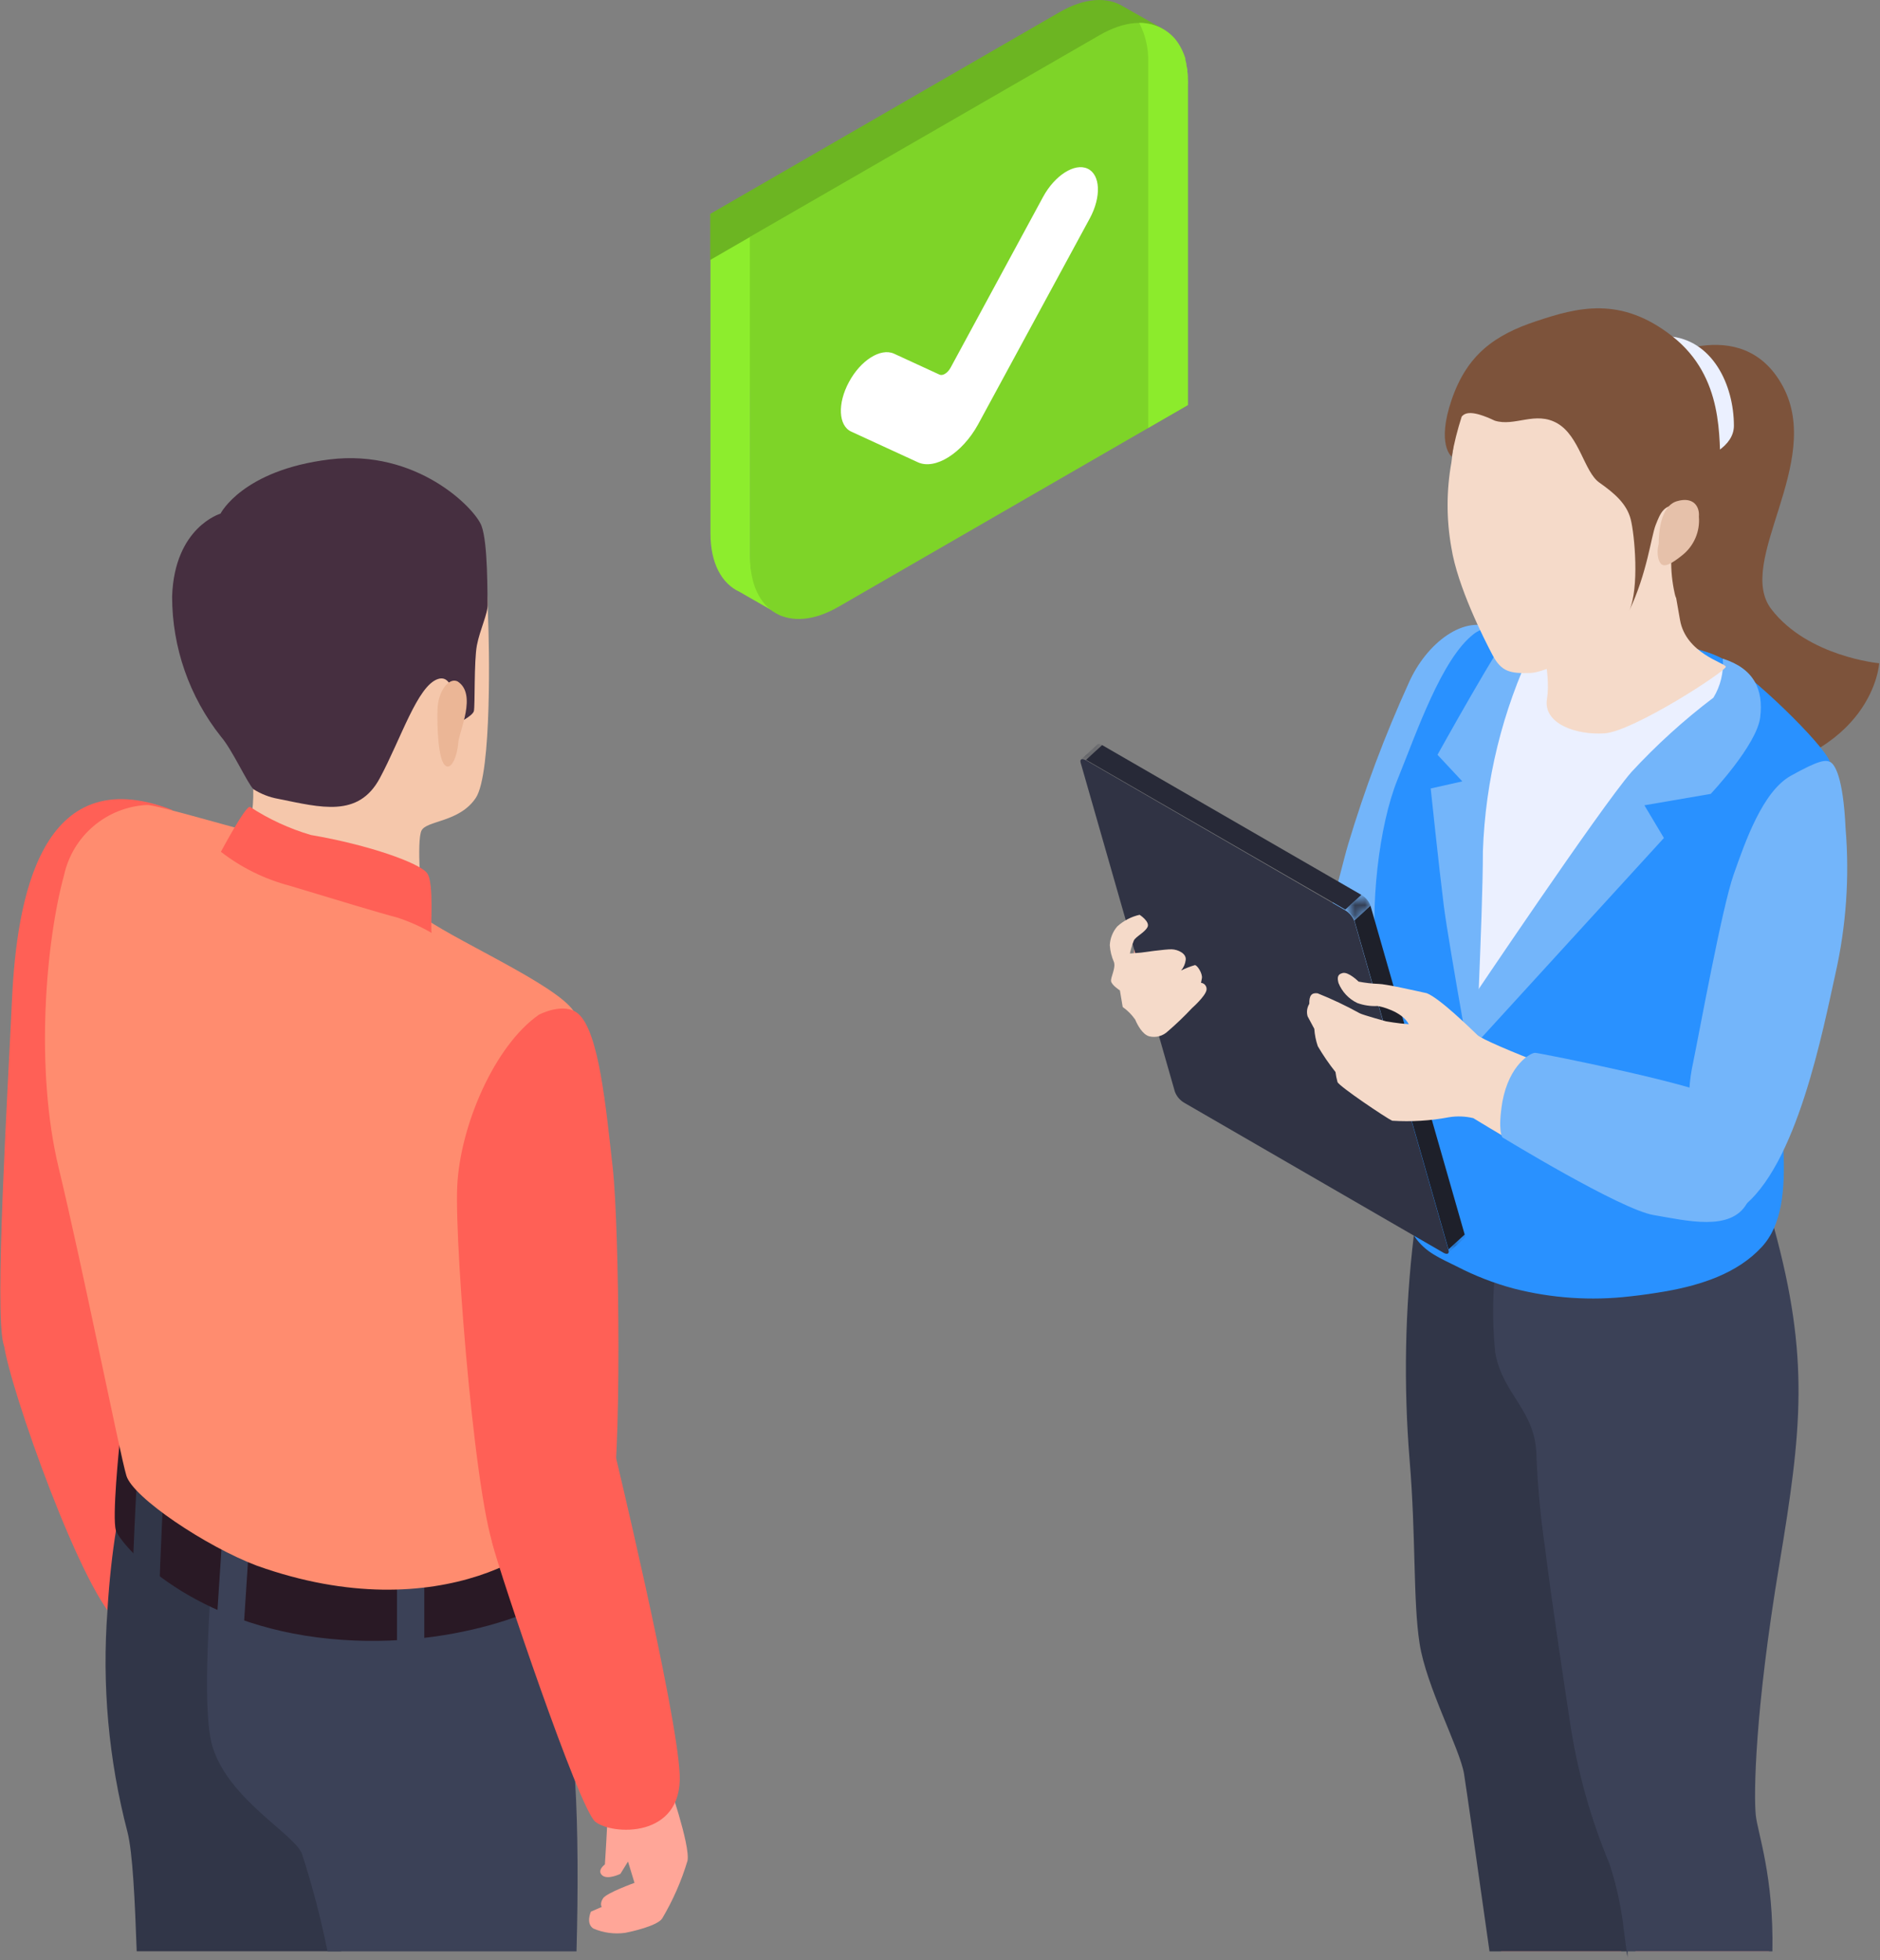 <svg width="188" height="196" viewBox="0 0 188 196" fill="none" xmlns="http://www.w3.org/2000/svg">
<rect x="0" y="0" width="188" height="196" fill="#808080" stroke="none"/>
<path d="M17.201 80.977C4.061 75.897 1.671 89.897 1.201 99.907C0.731 109.917 -0.539 130.857 0.331 134.317C1.201 137.777 10.771 137.267 12.78 130.577C14.79 123.887 17.201 80.977 17.201 80.977Z" fill="#FF6056"/>
<path d="M2.75 123.947C1.82 126.947 -0.06 130.217 0.38 134.317C0.82 138.417 8.51 160.187 12.04 162.377C15.57 164.567 22.56 158.807 20.32 150.237C18.08 141.667 9.52 123.947 9.52 123.947H2.75Z" fill="#FF6056"/>
<path d="M38.39 167.247C38.04 170.047 36.03 183.777 34.11 195.097H13.67C13.49 190.027 13.27 185.227 12.75 183.187C10.857 175.953 10.181 168.453 10.75 160.997V160.907C10.94 157.857 11.24 155.257 11.6 153.017C11.94 150.887 12.31 149.077 12.65 147.507C12.88 146.507 13.09 145.507 13.27 144.687C13.546 143.493 13.73 142.279 13.82 141.057L16.87 140.467L34.75 137.007C34.75 137.007 35.18 139.607 35.75 143.307C35.96 144.687 36.19 146.227 36.43 147.837C36.96 151.457 37.5 155.457 37.9 158.927C38.11 160.857 38.28 162.627 38.38 164.077C38.468 165.132 38.471 166.192 38.39 167.247Z" fill="#313648"/>
<path d="M57.651 195.107H32.751C32.083 191.794 31.225 188.522 30.181 185.307C29.321 183.307 22.891 179.927 21.251 174.647C20.521 172.277 20.621 166.497 20.971 160.567C21.091 158.517 21.241 156.447 21.401 154.507C21.691 150.967 21.991 147.817 22.171 145.887C22.241 145.117 22.291 144.537 22.311 144.207C22.311 144.207 28.651 143.687 35.791 143.307C39.721 143.097 43.901 142.927 47.391 142.907C51.771 142.907 55.091 143.077 55.531 143.727C55.731 144.097 55.86 144.5 55.911 144.917C56.229 147.073 56.406 149.248 56.441 151.427C56.441 152.627 56.521 153.917 56.561 155.277C56.561 155.987 56.561 156.727 56.611 157.477V158.897C56.731 164.817 56.861 171.267 57.331 175.947C57.398 176.614 57.458 177.334 57.511 178.107C57.801 182.807 57.821 188.897 57.651 195.107Z" fill="#3B4157"/>
<path d="M11.94 144.487C11.94 144.487 11.19 151.717 11.59 153.007C11.99 154.297 18.38 162.007 31.74 163.717C45.1 165.427 55.91 160.377 56.59 158.937C57.27 157.497 53.75 150.247 53.75 150.247L11.94 144.487Z" fill="#291925"/>
<path d="M15.951 158.487C15.951 157.597 16.411 146.817 16.601 145.807L13.921 145.247C13.661 146.517 13.211 158.367 13.211 158.467H14.581L15.951 158.487Z" fill="#313648"/>
<path d="M22.268 153.016L21.527 164.352L24.252 164.53L24.992 153.194L22.268 153.016Z" fill="#3B4157"/>
<path d="M42.429 155.277H39.699V166.617H42.429V155.277Z" fill="#3B4157"/>
<path d="M60.75 181.417C60.75 182.417 60.49 186.417 60.49 186.417C60.49 186.417 59.67 186.997 60.21 187.497C60.75 187.997 62.04 187.357 62.04 187.357L62.8 186.127L63.45 188.257C63.45 188.257 60.67 189.257 60.31 189.797C59.95 190.337 60.17 190.667 60.17 190.667L59.09 191.137C59.09 191.137 58.55 192.327 59.34 192.827C60.339 193.255 61.434 193.403 62.51 193.257C63.09 193.147 65.72 192.577 66.22 191.817C67.296 190.004 68.145 188.066 68.75 186.047C69.05 184.487 66.75 177.927 66.75 177.927L60.75 181.417Z" fill="#FFA698"/>
<path d="M25.689 156.547C20.619 154.637 13.299 149.737 12.639 147.547C11.979 145.357 8.269 126.717 5.869 116.777C3.469 106.837 4.589 94.117 6.409 87.487C6.831 85.577 7.867 83.859 9.359 82.594C10.851 81.33 12.716 80.59 14.669 80.487C15.529 80.397 25.059 83.297 26.889 83.587C28.719 83.877 38.799 89.277 42.549 91.867C46.299 94.457 57.139 99.167 57.619 101.657C58.099 104.147 56.719 148.597 56.389 151.467C56.059 154.337 44.159 163.147 25.689 156.547Z" fill="#FF8C6F"/>
<path d="M53.891 101.457C49.471 104.527 46.001 112.527 45.721 118.637C45.441 124.747 47.721 152.947 49.821 155.637C51.921 158.327 59.901 154.577 61.051 150.837C62.201 147.097 61.941 122.637 61.271 116.737C60.601 110.837 59.921 103.197 57.831 101.367C56.401 100.127 53.891 101.457 53.891 101.457Z" fill="#FF6056"/>
<path d="M52.75 145.167C49.96 149.297 48.55 151.567 49.26 154.417C49.97 157.267 57.88 180.787 59.52 182.137C61.16 183.487 68.25 183.867 67.97 177.427C67.69 170.987 61.3 144.487 61.3 144.487L52.75 145.167Z" fill="#FF6056"/>
<path d="M24.54 73.937C25.54 77.417 25.87 82.067 23.83 85.167C29.625 87.77 35.82 89.373 42.15 89.907C42.15 89.907 41.64 84.077 42.15 83.047C42.66 82.017 45.94 82.237 47.58 79.777C49.22 77.317 48.91 64.117 48.81 61.857C48.71 59.597 48.88 54.077 46.54 52.647C44.2 51.217 24.54 73.937 24.54 73.937Z" fill="#F5C7AB"/>
<path d="M27.841 79.877C32.071 80.727 35.841 81.797 37.981 77.807C40.121 73.817 41.741 68.587 43.781 67.897C45.821 67.207 45.501 72.237 45.541 72.427C45.541 72.427 47.271 71.627 47.391 71.087C47.511 70.547 47.391 66.087 47.691 64.517C47.991 62.947 48.801 61.337 48.761 60.417C48.721 59.497 48.811 54.347 48.151 52.577C47.491 50.807 41.671 44.867 32.951 45.937C24.231 47.007 22.051 51.357 22.051 51.357C22.051 51.357 17.441 52.697 17.211 59.647C17.214 64.73 18.933 69.663 22.091 73.647C23.201 74.917 24.751 78.327 25.341 78.907C26.103 79.39 26.952 79.72 27.841 79.877Z" fill="#462F40"/>
<path d="M45.75 68.127C44.87 67.707 43.8 69.127 43.75 70.937C43.7 72.747 43.82 75.847 44.48 76.497C45.14 77.147 45.74 75.497 45.82 74.307C45.9 73.117 47.75 69.397 45.75 68.127Z" fill="#EBB696"/>
<path d="M31.09 83.487C28.933 82.853 26.882 81.906 25 80.677C24.58 80.497 22.09 85.167 22.09 85.167C24.128 86.748 26.465 87.901 28.96 88.557C33.64 89.977 38.08 91.317 39.71 91.737C40.918 92.13 42.081 92.649 43.18 93.287C42.98 93.157 43.47 88.287 42.7 87.287C41.93 86.287 36.94 84.487 31.09 83.487Z" fill="#FF6056"/>
<path d="M165.18 36.247C165.18 36.247 174.18 30.987 178.29 38.637C182.4 46.287 173.48 56.167 177.14 60.917C180.8 65.667 187.92 66.317 187.92 66.317C187.92 66.317 187.39 75.817 172.75 77.797C158.11 79.777 156.69 42.187 165.18 36.247Z" fill="#7D533B"/>
<path d="M166.83 33.617C171.26 33.937 173.39 38.507 173.39 42.567C173.39 46.627 163.5 47.777 162.88 45.927C162.26 44.077 166.83 33.617 166.83 33.617Z" fill="#EBF0FF"/>
<path d="M149.49 62.907C146.49 61.317 142.62 64.297 140.86 68.317C138.479 73.547 136.458 78.933 134.81 84.437C134.03 87.017 131.93 96.637 130.05 98.817C128.17 100.997 131.05 110.017 134.46 109.927C137.87 109.837 141.76 96.587 144.17 94.977C146.58 93.367 149.49 62.907 149.49 62.907Z" fill="#73B5FA"/>
<path d="M135.9 104.637C135.698 103.203 135.088 101.858 134.143 100.76C133.198 99.663 131.958 98.86 130.57 98.447C128.57 97.987 124.97 98.277 124.03 97.637C123.09 96.997 121.37 93.967 121.03 93.467C120.69 92.967 117.03 91.407 115.95 90.227C114.87 89.047 112.89 89.487 113.26 90.597C113.63 91.707 113.26 99.277 113.26 99.277C113.26 99.277 115.69 103.177 117.09 103.367C118.271 103.579 119.489 103.425 120.58 102.927C121.74 102.977 121.7 103.087 122.18 103.717C122.66 104.347 127.41 111.497 134.53 109.927C135.92 109.247 136.48 106.877 135.9 104.637Z" fill="#FFA698"/>
<path d="M162.49 189.617C162.513 190.786 162.463 191.955 162.34 193.117C162.34 193.207 162.34 193.297 162.34 193.377C162.25 193.917 162.18 194.497 162.12 195.107H150.12C148.73 186.257 147.26 177.827 147.12 176.937C146.89 175.067 145.12 171.797 143.39 167.937C141.66 164.077 142.22 152.657 141.99 149.747L154.48 154.637L159.42 156.567C159.42 156.567 159.82 159.567 160.32 163.787C161.2 171.337 162.45 182.947 162.49 189.617Z" fill="#FFA698"/>
<path d="M164.24 186.327C163.631 188.253 163.222 190.237 163.021 192.247C162.9 193.177 162.81 194.137 162.74 195.107C162.74 195.317 162.74 195.527 162.74 195.727C162.74 195.517 162.69 195.307 162.66 195.107H148.95C147.77 186.737 146.601 178.567 146.401 177.337C145.961 174.797 142.631 168.637 141.961 164.337C141.291 160.037 141.611 153.747 140.961 145.987C140.352 138.508 140.493 130.988 141.38 123.537C141.55 122.237 141.74 120.967 141.97 119.757C141.97 119.757 142.51 119.817 143.42 119.957C144 120.047 144.73 120.177 145.57 120.337C146.81 120.577 148.29 120.907 149.83 121.337C152.859 122.074 155.745 123.307 158.37 124.987C159.25 125.607 160.051 127.347 160.771 129.877C162.83 137.167 164.211 150.977 164.771 163.197C165.281 174.057 165.13 183.727 164.24 186.327Z" fill="#313648"/>
<path d="M176.9 195.107H163.54C163.37 194.107 163.19 193.157 163.02 192.247C162.85 191.337 162.66 190.427 162.49 189.617C162.21 188.014 161.792 186.438 161.24 184.907C159.887 182.577 159.013 180 158.67 177.327C158.32 174.197 156.94 164.377 156.92 164.377C156.9 164.377 158.32 164.127 160.29 163.807C161.61 163.597 163.18 163.357 164.77 163.127C168.82 162.557 172.95 162.127 173.13 162.637C173.48 163.687 174.29 180.937 174.29 180.937C174.29 180.937 174.65 182.107 176.16 188.167C176.714 190.437 176.963 192.771 176.9 195.107Z" fill="#FFA698"/>
<path d="M177.939 156.387C175.469 171.177 175.369 179.437 175.579 181.507C175.759 183.227 177.389 187.637 177.239 195.107H162.749C162.749 195.317 162.749 195.527 162.749 195.727C162.749 195.517 162.699 195.307 162.669 195.107C162.579 194.417 162.489 193.747 162.399 193.107C162.154 190.823 161.672 188.571 160.959 186.387C159.024 181.754 157.68 176.896 156.959 171.927C156.459 168.597 155.289 161.007 154.489 154.647C154.058 151.687 153.778 148.706 153.649 145.717C153.649 141.037 150.289 139.517 149.529 135.277C149.283 132.935 149.247 130.576 149.419 128.227C149.519 125.947 149.689 123.477 149.859 121.227C150.169 117.227 150.499 114.057 150.499 114.057L151.069 114.157L151.619 114.257L170.539 117.637L174.679 118.367L175.189 118.457L176.189 118.647C176.639 120.077 177.039 121.437 177.399 122.737C180.979 135.787 180.179 142.937 177.939 156.387Z" fill="#3B4157"/>
<path d="M163.019 129.617C159.111 130.076 155.151 129.808 151.339 128.827C149.387 128.3 147.496 127.566 145.699 126.637C144.049 125.807 142.559 125.257 141.459 123.637C140.079 121.637 140.039 119.007 140.199 116.637C140.372 114.301 140.281 111.953 139.929 109.637C139.239 105.267 138.259 100.937 137.699 96.557C136.949 90.787 137.879 82.557 139.759 77.927C141.639 73.297 144.159 65.857 147.379 63.387C149.059 62.097 151.799 62.687 153.939 61.637C156.079 60.587 158.689 62.847 162.489 63.637C166.289 64.427 169.489 64.417 172.279 65.867C175.069 67.317 182.429 74.477 182.999 76.187C183.569 77.897 179.999 95.637 178.229 104.867C177.169 110.477 180.309 120.207 176.179 124.677C173.739 127.327 170.109 128.477 166.669 129.097C165.449 129.307 164.239 129.487 163.019 129.617Z" fill="#2991FF"/>
<path d="M172.531 66.657C172.531 66.657 175.041 68.657 169.901 71.547C164.761 74.437 147.581 99.477 147.581 99.477C147.581 99.477 147.431 79.977 149.491 74.047C151.551 68.117 151.221 63.337 157.261 63.877C162.399 64.513 167.497 65.442 172.531 66.657Z" fill="#EBF0FF"/>
<path d="M147.581 104.377L166.391 83.787L164.44 80.517L171.07 79.377C171.07 79.377 175.681 74.497 176.021 71.717C176.361 68.937 175.401 66.847 172.281 65.857C172.383 67.223 172.055 68.588 171.341 69.757C168.389 71.993 165.642 74.486 163.13 77.207C159.98 80.847 146.98 100.207 146.98 100.207L147.581 104.377Z" fill="#73B5FA"/>
<path d="M153.29 64.697C150.239 71.078 148.537 78.019 148.29 85.087C148.29 91.997 147.37 108.177 147.59 109.387C147.81 110.597 144.87 94.457 144.38 90.557C143.89 86.657 143.07 78.837 143.07 78.837L146.23 78.127L143.75 75.467C143.75 75.467 150.22 63.827 150.93 63.467C151.64 63.107 153.29 64.697 153.29 64.697Z" fill="#73B5FA"/>
<path d="M168.99 111.647C168.808 109.845 168.916 108.025 169.31 106.257C169.89 103.457 172.2 90.747 173.36 87.457C174.52 84.167 176.25 79.147 179.08 77.567C181.91 75.987 182.54 75.967 183 76.177C183.46 76.387 184.32 77.627 184.56 82.847C184.958 87.683 184.621 92.552 183.56 97.287C182.31 102.877 179.7 116.727 174.07 120.807C169.4 119.897 168.99 111.647 168.99 111.647Z" fill="#73B5FA"/>
<path d="M152.75 59.967C153.97 62.407 155.13 67.347 154.7 69.847C154.27 72.347 157.57 73.507 160.44 73.327C163.31 73.147 172.69 67.057 172.58 66.657C172.47 66.257 168.58 65.337 168 61.977C167.42 58.617 166.78 55.697 167.39 53.677C168 51.657 169.28 45.507 163.73 43.857C158.18 42.207 153.36 46.547 153.36 46.547L152.75 59.967Z" fill="#F5DAC9"/>
<path d="M165.39 48.437C165.51 51.667 165.54 59.567 164.53 61.217C163.52 62.867 155.14 67.217 153.07 67.287C151 67.357 150.14 67.167 149.25 65.487C148.36 63.807 145.75 58.627 145.14 54.777C144.633 51.953 144.633 49.061 145.14 46.237C145.53 43.127 145.71 41.117 147 40.137C148.29 39.157 154.74 37.327 159.44 38.367C164.14 39.407 165.39 48.437 165.39 48.437Z" fill="#F5DAC9"/>
<path d="M149.469 42.057C151.469 42.697 153.549 41.057 155.749 42.337C157.949 43.617 158.429 47.187 159.929 48.247C161.429 49.307 162.669 50.357 163.069 51.917C163.469 53.477 163.949 58.817 162.919 61.067C164.719 57.307 165.109 53.647 165.569 52.487C166.029 51.327 166.389 50.357 167.899 50.547C169.409 50.737 167.239 55.137 167.119 56.327C167.131 57.495 167.285 58.657 167.579 59.787C167.78 58.373 168.326 57.03 169.169 55.877C171.03 53.337 172.045 50.276 172.069 47.127C171.889 43.887 172.439 37.727 167.249 33.637C162.059 29.547 157.729 30.747 153.609 32.117C149.489 33.487 146.719 35.437 145.169 39.957C143.619 44.477 145.169 45.657 145.169 45.657C145.411 44.303 145.746 42.966 146.169 41.657C146.509 41.247 147.209 40.987 149.469 42.057Z" fill="#7D533B"/>
<path d="M165.869 54.397C165.869 53.257 166.049 50.607 167.679 50.117C169.309 49.627 169.979 50.607 169.889 51.657C169.953 52.393 169.831 53.134 169.536 53.811C169.241 54.489 168.782 55.082 168.199 55.537C166.449 56.937 166.129 56.617 165.869 55.967C165.726 55.454 165.726 54.911 165.869 54.397Z" fill="#E6C1AA"/>
<mask id="mask0_979_1560" style="mask-type:luminance" maskUnits="userSpaceOnUse" x="144" y="123" width="3" height="3">
<path d="M144.821 125.247L146.431 123.777C146.501 123.717 146.521 123.597 146.431 123.437L144.811 124.917C144.842 124.966 144.86 125.022 144.861 125.081C144.863 125.139 144.849 125.196 144.821 125.247Z" fill="white"/>
</mask>
<g mask="url(#mask0_979_1560)">
<path d="M146.47 123.437L144.85 124.917C144.88 124.967 144.895 125.024 144.895 125.082C144.895 125.14 144.88 125.197 144.85 125.247L146.46 123.777C146.53 123.717 146.55 123.597 146.46 123.437H146.47Z" fill="#292B39"/>
</g>
<mask id="mask1_979_1560" style="mask-type:luminance" maskUnits="userSpaceOnUse" x="108" y="74" width="3" height="2">
<path d="M109.751 74.427L108.131 75.907C108.221 75.827 108.401 75.847 108.631 75.977L110.241 74.497C109.981 74.367 109.811 74.347 109.751 74.427Z" fill="white"/>
</mask>
<g mask="url(#mask1_979_1560)">
<path d="M109.751 74.427L108.131 75.907C108.221 75.827 108.401 75.847 108.631 75.977L110.241 74.497C110.011 74.367 109.841 74.347 109.751 74.427Z" fill="#292B39"/>
</g>
<path d="M137.049 90.557L135.439 92.037L144.849 124.917L146.469 123.437L137.049 90.557Z" fill="#1E202A"/>
<path d="M110.21 74.497L108.6 75.977L134.53 90.947L136.14 89.477L110.21 74.497Z" fill="#272937"/>
<mask id="mask2_979_1560" style="mask-type:luminance" maskUnits="userSpaceOnUse" x="134" y="89" width="4" height="4">
<path d="M136.141 89.477L134.531 90.947C134.946 91.201 135.265 91.584 135.441 92.037L137.051 90.557C136.882 90.103 136.56 89.721 136.141 89.477Z" fill="white"/>
</mask>
<g mask="url(#mask2_979_1560)">
<path d="M136.141 89.477L134.531 90.947C134.946 91.201 135.265 91.584 135.441 92.037L137.051 90.557C136.882 90.103 136.56 89.721 136.141 89.477Z" fill="#292B39"/>
</g>
<path d="M118.4 110.247L144.33 125.247C144.72 125.477 144.96 125.357 144.85 124.987L135.44 92.107C135.265 91.654 134.945 91.271 134.53 91.017L108.6 76.017C108.19 75.787 107.96 75.897 108.07 76.277L117.49 109.157C117.662 109.613 117.983 109.997 118.4 110.247Z" fill="#303344"/>
<path d="M114.11 95.247C114.11 95.247 116.54 94.897 117.17 94.917C117.8 94.937 118.66 95.337 118.57 95.987C118.523 96.374 118.363 96.739 118.11 97.037C118.553 96.816 119.015 96.635 119.49 96.497C119.73 96.497 120.27 97.347 120.19 97.807L120.1 98.267C120.185 98.275 120.267 98.301 120.341 98.343C120.415 98.384 120.48 98.44 120.532 98.508C120.583 98.575 120.62 98.653 120.641 98.735C120.661 98.817 120.665 98.903 120.65 98.987C120.54 99.617 119.2 100.797 119.2 100.797C118.436 101.614 117.629 102.388 116.78 103.117C116.538 103.35 116.24 103.518 115.915 103.606C115.589 103.693 115.248 103.697 114.92 103.617C114.24 103.427 113.74 102.467 113.52 101.947C113.182 101.456 112.759 101.029 112.27 100.687L111.99 99.027C111.99 99.027 111.18 98.507 111.11 98.117C111.04 97.727 111.59 96.817 111.4 96.207C111.162 95.669 111.019 95.094 110.98 94.507C111.012 93.814 111.276 93.151 111.73 92.627C112.361 92.054 113.129 91.654 113.96 91.467C113.96 91.467 115.05 92.167 114.74 92.717C114.43 93.267 113.57 93.647 113.38 94.047C113.216 94.466 113.085 94.897 112.99 95.337L114.11 95.247Z" fill="#F5DAC9"/>
<path d="M142.68 99.307C141.68 99.087 138.55 98.377 137.86 98.377C137.189 98.351 136.52 98.274 135.86 98.147C135.86 98.147 134.86 97.147 134.27 97.287C133.68 97.427 133.74 97.847 133.85 98.287C134.204 99.166 134.875 99.88 135.73 100.287C136.371 100.519 137.05 100.621 137.73 100.587C137.95 100.587 140.2 101.097 140.88 102.407C139.68 102.317 138.6 102.117 138.6 102.117C138.6 102.117 136.37 101.507 135.98 101.317C134.617 100.564 133.207 99.896 131.76 99.317C131.15 99.237 130.91 99.557 130.93 100.367C130.817 100.552 130.743 100.759 130.713 100.974C130.684 101.189 130.7 101.408 130.76 101.617L131.43 102.867C131.47 103.46 131.588 104.045 131.78 104.607C132.308 105.508 132.899 106.371 133.55 107.187C133.592 107.525 133.659 107.859 133.75 108.187C133.88 108.597 138.67 111.817 139.22 112.057C141.121 112.179 143.029 112.061 144.9 111.707C145.709 111.577 146.534 111.608 147.33 111.797C147.33 111.797 157.33 117.937 161.8 119.797C166.27 121.657 170.37 121.947 173.56 121.157C176.75 120.367 172.34 111.057 170.81 110.487C169.28 109.917 168.23 110.277 163.99 109.487C159.75 108.697 148.54 104.247 147.75 103.497C146.96 102.747 143.99 99.827 142.68 99.307Z" fill="#F5DAC9"/>
<path d="M150.239 110.157C150.929 106.427 153.069 105.267 153.499 105.267C153.929 105.267 170.639 108.607 172.019 109.927C173.399 111.247 176.289 117.517 174.679 120.337C173.069 123.157 168.679 122.047 165.359 121.487C162.039 120.927 150.239 113.717 150.239 113.717C150.239 113.717 149.749 113.107 150.239 110.157Z" fill="#73B5FA"/>
<path d="M114.836 16.618L75.001 38.934L71.022 25.979V21.388L105.969 1.21C108.475 -0.236 110.739 -0.344 112.347 0.662L116.327 2.917L114.53 3.654C114.763 4.493 114.878 5.361 114.872 6.232L114.836 16.618Z" fill="#6CB522"/>
<path d="M75.44 56.749L75.099 56.901C75.051 56.484 75.027 56.064 75.027 55.644V23.679L71.047 25.979V53.344C71.047 56.326 72.179 58.366 73.967 59.183L78.099 61.555L80.013 59.597L75.44 56.749Z" fill="#8DED2D"/>
<path d="M109.967 3.51L75.002 23.679V55.644C75.002 61.241 78.955 63.495 83.842 60.675L118.78 40.506V8.55C118.807 2.917 114.855 0.689 109.967 3.51Z" fill="#7ED428"/>
<path d="M118.789 7.903C118.789 7.84 118.789 7.786 118.789 7.732C118.789 7.679 118.789 7.391 118.744 7.22C118.699 7.05 118.744 7.149 118.744 7.113C118.744 6.915 118.69 6.726 118.645 6.538V6.412L118.538 5.972C118.534 5.933 118.534 5.894 118.538 5.855C118.484 5.675 118.421 5.505 118.358 5.343C118.295 5.19 118.223 5.046 118.16 4.903L118.106 4.804C117.956 4.512 117.779 4.235 117.576 3.977C117.485 3.86 117.386 3.749 117.28 3.645C116.998 3.359 116.677 3.114 116.328 2.917C116.044 2.751 115.743 2.618 115.429 2.522C114.942 2.365 114.432 2.286 113.92 2.288C114.554 3.507 114.864 4.868 114.818 6.241V42.788L118.789 40.497V8.55C118.807 8.307 118.798 8.11 118.789 7.903Z" fill="#8CEB2C"/>
<path d="M91.782 46.219L85.125 43.156C83.832 42.563 83.733 40.335 84.901 38.188C86.06 36.032 88.054 34.765 89.393 35.358L93.957 37.46C94.28 37.604 94.774 37.289 95.061 36.759L104.306 19.69C105.474 17.534 107.468 16.267 108.753 16.86C110.047 17.453 110.145 19.681 108.978 21.837L97.802 42.446C96.22 45.312 93.525 47.019 91.782 46.219Z" fill="white"/>
</svg>
